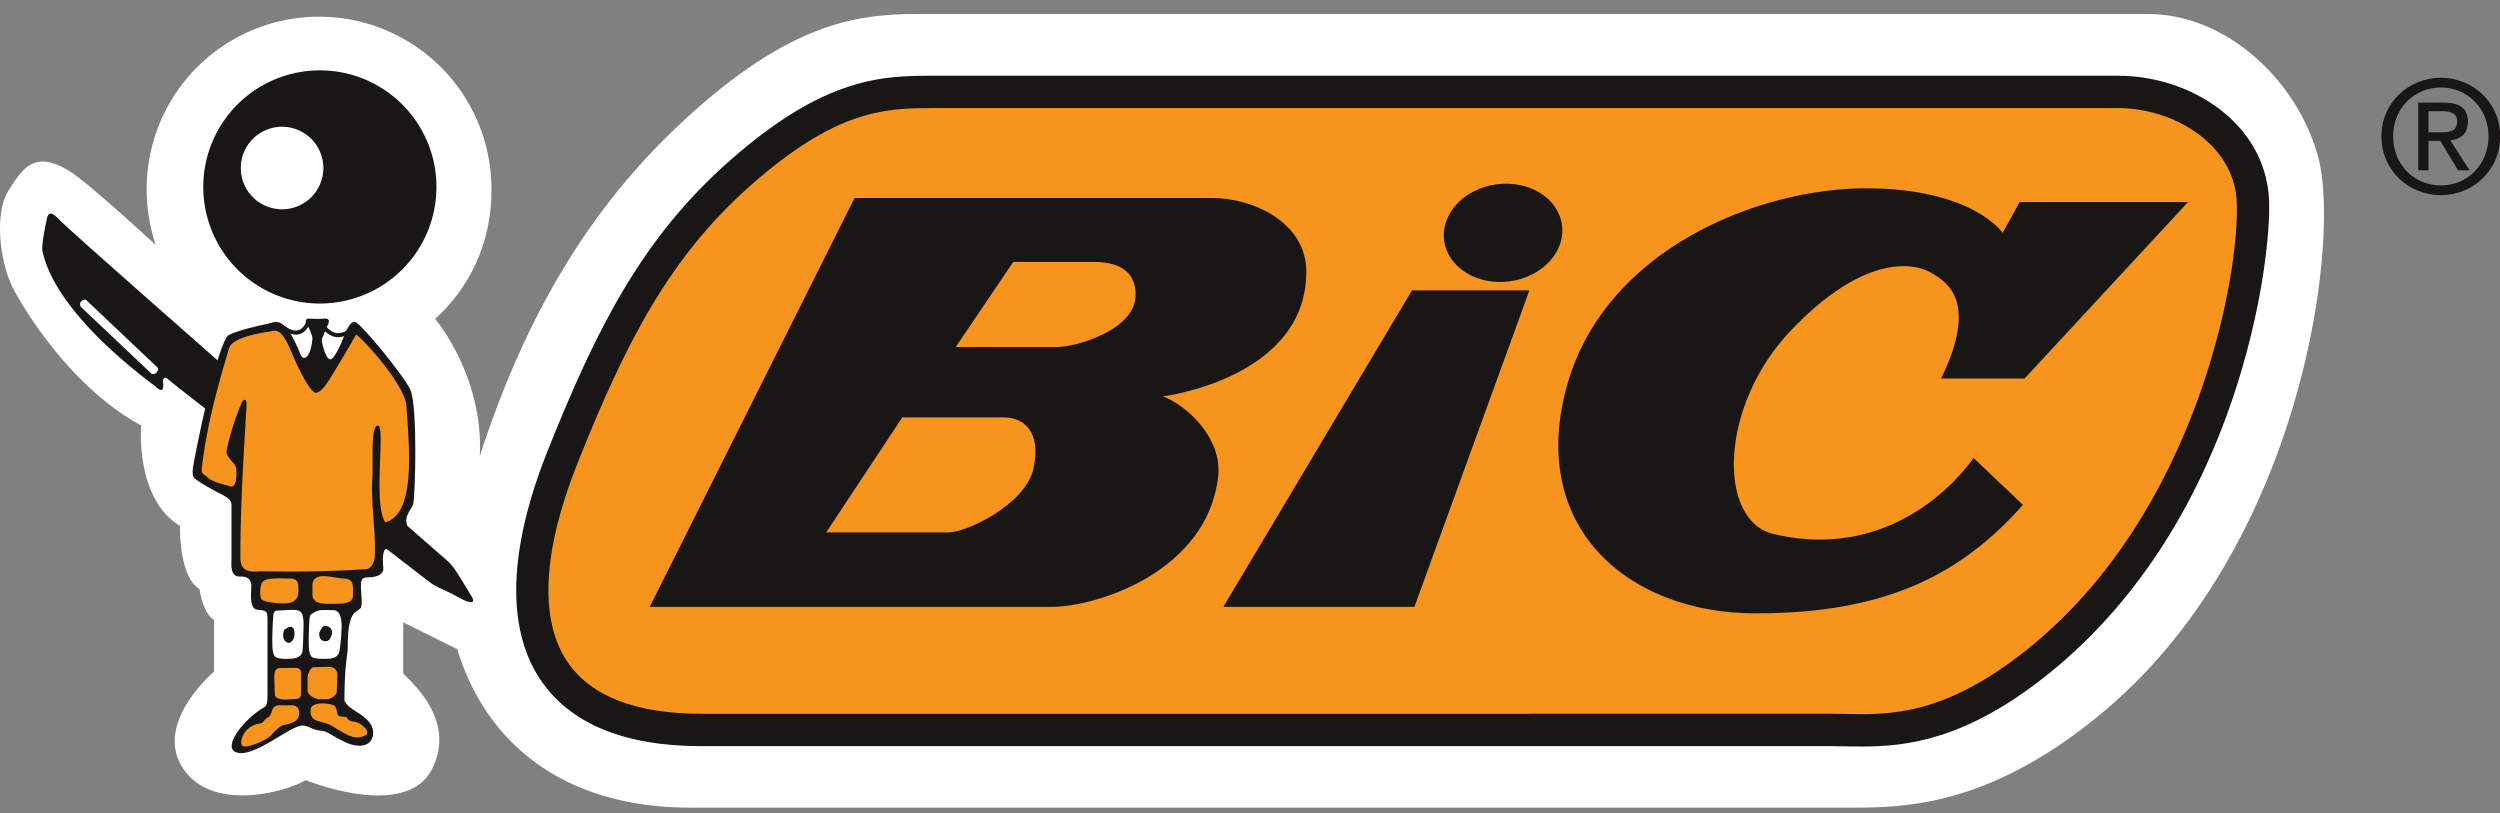 <svg xmlns="http://www.w3.org/2000/svg" width="126" height="41" viewBox="0 0 126 41"><rect x="0" y="0" width="126" height="41" fill="#808080" stroke="none"/><g><g><g><path fill="#fff" d="M21.93 16.07s2.458 2.889 2.25 6.919c2.255-6.941 5.43-12.365 10.077-16.723 5.599-5.252 9.066-5.56 12.12-5.56h61.863c4.04 0 7.584 3.422 8.603 7.235 1.124 4.209-.787 19.675-11.015 28.088-5.848 4.809-10.172 4.676-12.931 4.676H34.813c-6.726 0-10.43-3.557-11.765-7.985l-2.725-1.355v2.589c.813.772 2.589 2.569 1.446 4.815-1.327 2.609-6.37.548-6.37.548-.734.49-4.61 1.717-6.16-.568-1.551-2.285 1.55-4.897 1.55-4.897V31.24c-.571-.326-.734-1.55-.734-1.55-1.061-.653-.98-3.183-.98-3.183-2.285-1.388-1.958-5.061-1.958-5.061-2.857-1.55-5.137-4.533-6.383-6.768-.771-1.383-1.028-3.936-.31-5.066.716-1.124 1.31-2.111 3.15-.939.924.589 4.273 3.67 4.273 3.67a8.867 8.867 0 0 1-.455-2.719 8.689 8.689 0 1 1 17.377 0c0 2.562-1.073 4.856-2.838 6.446z"/></g><g><g><path fill="#f7941d" d="M35.356 36.79c-8.325 0-10.318-5.41-7.019-13.712 2.53-6.366 4.815-10.692 8.978-14.365 4.767-4.206 7.508-4.08 10.04-4.08h59.415c3.346 0 6.611 2.203 6.774 5.468.163 3.264-1.667 15.91-10.855 23.26-4.897 3.918-8.08 3.428-10.365 3.428H35.356z"/></g><g><path fill="#181716" d="M106.77 5.448c2.753 0 5.814 1.795 5.96 4.693.181 3.632-1.983 15.73-10.55 22.583-4.196 3.357-6.945 3.302-9.156 3.26-.242-.006-.475-.01-.7-.01H35.356c-3.305 0-5.577-.879-6.752-2.61-1.435-2.114-1.265-5.567.491-9.985 2.452-6.169 4.672-10.447 8.76-14.054 4.272-3.77 6.736-3.877 9.073-3.877zm-3.57 28.55c9.766-7.812 11.302-21.073 11.16-23.937-.196-3.908-4.013-6.243-7.59-6.243H52.048l-4.907-.001c-2.579-.002-5.5-.007-10.366 4.285-4.333 3.823-6.653 8.276-9.196 14.675-1.965 4.944-2.078 8.922-.325 11.504 1.497 2.206 4.223 3.325 8.102 3.325h56.968c.214 0 .437.005.668.009.27.005.55.01.843.01 2.256 0 5.243-.33 9.364-3.626z"/></g></g><g><path fill="#181716" d="M32.744 30.587h20.24c2.286 0 7.835-1.759 8.407-6.529.245-2.04-1.673-3.673-2.775-4.081 0 0 7.223-.898 7.223-6.284 0-2.489-2.693-3.713-4.734-3.713H43.068z"/></g><g><path fill="#181716" d="M61.656 30.587h9.631l5.795-15.955h-5.918z"/></g><g><path fill="#181716" d="M97.833 19.079h4.203l8.243-8.896h-8.488l-.857 1.551s-1.51-2.244-6.896-2.244c-5.387 0-13.222 3.06-15.1 10.079-1.876 7.019 3.102 11.345 9.55 11.345s10.284-1.877 13.467-5.469l-2.49-2.366s-3.51 5.386-10.08 3.836c-2.824-.666-2.774-6.448.898-10.284 3.673-3.836 6.162-3.387 7.02-2.897.856.49 2.407 1.469.53 5.345z"/></g><g><path fill="#f7941d" d="M41.64 26.833h6.162c.898 0 3.877-1.388 4.285-3.223.408-1.837-.49-2.572-1.47-2.572h-5.141z"/></g><g><path fill="#f7941d" d="M48.17 17.488h5.1c.98 0 3.877-.857 3.959-2.53.082-1.673-1.51-1.755-2.081-1.755h-4.081z"/></g><g><g transform="rotate(-82.458 16 9.5)"><path fill="#181716" d="M10.217 9.61a5.876 5.876 0 1 1 11.752 0 5.876 5.876 0 0 1-11.752 0z"/></g><g/></g><g><g><path fill="#fff" d="M12.137 8.469a2.08 2.08 0 1 1 4.16-.001 2.08 2.08 0 0 1-4.16 0z"/></g></g><g><path fill="#181716" d="M2.137 12.659c.558 2.518 3.44 5.124 5.633 6.768.163.122.53.55.448-.204 0 0 0-.368.286-.082s12.542 9.735 13.099 10.161c.347.265.662.384.898.49.424.191.735.407.959.49.388.142.49.06.286-.266-.094-.15-.42-.687-.551-.898-.222-.352-.388-.632-.674-.877-.416-.357-11.487-10.018-11.487-10.018s-7.625-6.7-7.998-7.101c-.286-.306-.571-.571-.674-.102-.07.325-.285 1.367-.225 1.639z"/></g><g><path fill="#181716" d="M19.99 26.629l.542-.132c-.204-.51.245-.856.296-1.092.102-.469.224-4.917-.143-5.754-.3-.68-2.511-3.387-2.795-3.428-.286-.041-.51.612-.571.776-.081.213-.45 1.112-.674 1.112-.224 0-.49-.929-.408-1.072.082-.142.184-.449.306-.713.123-.266-.102-.287-.245-.266-.181.026-.704 0-.704 0-.204-.021-.224.163-.142.266.08.101.312.592.295.754-.102 1.02-.471 1.106-.591.806-.827-2.061-1.235-1.66-1.694-1.56-.47.101-1.346.285-1.918.55-.571.266-1.734 6.101-1.816 6.672-.081.572.102.572.225.673.122.103.837.511 1.245.715.408.204.468.346.468.53v2.694c0 .245-.091.917.429.898.54-.021.55.305.572.448.02.143-.163 1.184.305 1.224.47.042.51.072.51.49v3.611c0 .511-.008.719-.142.796-1.061.613-2.083 1.962-1.49 2.265.837.429 2.776-1.347 3.407-1.326.33.011.49.245.96.265.285.013.489.265 1.224.592.734.326 1.338.158 1.367-.47.02-.448-.367-.795-.877-1.101-.51-.306-.572-.551-.572-.551 0-1.755.163-2.367.164-2.571 0-1.877.336-1.806.632-2.061.143-.123.04-.755.04-1.02s-.06-.551.348-.551.816-.122.775-.49c-.051-.462-.04-1.224.357-.826z"/></g><g><path fill="#f7941d" d="M10.45 24.05c.285.271.764.331 1.135.457.388.133.326-.697.326-.836 0-.347-.545-.596-.49-.939.113-.693.5-1.857.742-2.389.014-.059.096-.192.167-.192.07 0 .095.051.098.245-.154 2.674-.312 5-.312 7.723 0 .857.754.668 1.06.673 1.724.028 3.449.021 5.279-.111.298-.02.424-.424.433-.626.063-1.298-.203-2.618-.121-3.976.05-.847-.102-2.633.286-2.633.388 0-.265 3.959.367 4.877 1.55-.428 1.206-3.771 1.06-5.896-.058-.874-1.753-2.919-2.53-3.571a54.085 54.085 0 0 1-1.02 1.734c-.264.429-.672 1.204-1.02 1.204-.285 0-.958-1.388-1.268-2.161-.142-.354-.474-1.011-.813-.961-.693.102-2.122.327-2.285.878-.604 2.037-1.105 3.843-1.367 5.989-.048.386.096.34.274.511z"/></g><g><path fill="#f7941d" d="M16.278 29.037c.367 0 .754.111 1.08.123.562.02.409.571.43.856.02.286-.306.408-.612.408s-.613.021-.857 0c-.245-.02-.572-.102-.572-.449 0-.268.007-.357 0-.438-.02-.265.123-.5.53-.5z"/></g><g><path fill="#f7941d" d="M13.728 29.16c.203-.018.775 0 .958 0 .184 0 .348.121.348.387 0 .265.122.867-.725.867-.47 0-1.01-.092-1.112-.194-.102-.102-.086-.401-.061-.632.04-.378.347-.408.592-.428z"/></g><g><path fill="#fff" d="M15.89 30.832c.228-.136.664-.071.888-.081.248-.012.459.184.438.897-.02.715-.081.898-.102 1.123-.02.224-.183.408-.53.428-.347.021-.632 0-.775-.04-.143-.041-.225-.184-.245-.592-.02-.408.02-1.265.04-1.429.02-.163.082-.183.286-.306z"/></g><g><path fill="#fff" d="M14.013 30.771c.265.001.694-.061.939-.02.245.041.367.184.347.897-.021.715-.031.939-.051 1.164-.021.224-.235.367-.582.387-.347.021-.551 0-.693-.04-.143-.042-.225-.184-.245-.592-.021-.408.02-1.265.04-1.429.02-.163-.02-.366.245-.367z"/></g><g><path fill="#181716" d="M16.225 31.648c-.047.068-.133.19-.136.285-.011.276.143.388.32.388.178 0 .267-.157.322-.388.049-.208-.144-.387-.322-.387-.098 0-.125.018-.184.102z"/></g><g><path fill="#181716" d="M14.39 31.694c-.01 0-.1 0-.117.3-.013.225.105.391.29.409.098.008.282-.193.282-.419 0-.225-.036-.396-.223-.396-.082 0-.198.106-.232.106z"/></g><g><path fill="#f7941d" d="M16.523 35.239c.129 0 .448-.216.448-.346l.03-.888c.02-.224-.182-.398-.387-.398l-.826.021c-.13 0-.286.36-.286.49v.693c-.003.229.42.428.55.428z"/></g><g><path fill="#f7941d" d="M14.938 35.226c.13 0 .235-.105.235-.235v-1.093a.235.235 0 0 0-.235-.235l-.741.005c-.388-.04-.371.324-.371.454l.024.873c-.003.229.38.265.51.265z"/></g><g><path fill="#f7941d" d="M17.482 36.158c-.16-.067-.368 0-.45-.123-.072-.108-.05-.42-.213-.489-.337-.143-1.132-.163-1.163.204-.062.704.52.541.999.795.615.327 1.214.898 1.827.47.143-.265-.408-.653-.694-.653 0 0-.204.02-.306-.204z"/></g><g><path fill="#f7941d" d="M13.707 35.832c.062-.22.204-.307.469-.286.265.02.463-.01.592 0 .418.03.388.663.082.816-.461.23-.48.112-.684.235-.354.212-.418.449-.724.632-.306.184-1.061.5-1.225.357-.163-.143.02-.684.347-.907.327-.225.51-.194.613-.236.102-.04.244-.285.326-.285.082 0 .184-.255.204-.326z"/></g><g><path fill="#181716" d="M17.05 16.995a.804.804 0 0 1-.217-.029c-.375-.103-.608-.445-.682-.57l-.531-.098c-.06.148-.208.435-.502.534-.262.088-.565.003-.902-.252l.124-.163c.279.213.519.287.713.222.292-.098.4-.48.402-.484l.025-.09.804.149.023.044c.002.004.216.413.58.512.19.051.392.01.6-.122l.11.172a1.016 1.016 0 0 1-.547.175z"/></g><g><path fill="#fff" d="M7.626 18.825c.057.053.192.026.246-.031l.06-.081a.142.142 0 0 0-.005-.2l-3.585-3.392c-.057-.053-.212.025-.266.082l.066-.076c-.053.056-.188.198-.045.361z"/></g><g><g><path fill="#181716" d="M76.073 14.182c1.642-.214 2.83-1.483 2.653-2.835-.176-1.352-1.649-2.274-3.29-2.06-1.642.214-2.83 1.483-2.653 2.834.176 1.353 1.65 2.274 3.29 2.06z"/></g></g><g><path fill="#181716" d="M123.013 6.669c.436 0 .826-.032.826-.56 0-.426-.382-.505-.74-.505h-.702v1.065zm-.616 1.916h-.517V5.172h1.297c.804 0 1.206.293 1.206.968 0 .614-.386.876-.887.938l.974 1.507h-.584l-.896-1.484h-.593zm-2.374-1.716c0-1.697 1.372-2.949 2.998-2.949 1.614 0 2.99 1.252 2.99 2.949 0 1.716-1.376 2.967-2.99 2.967-1.626 0-2.998-1.251-2.998-2.967zm2.998 2.477c1.338 0 2.4-1.052 2.4-2.477 0-1.404-1.062-2.46-2.4-2.46-1.352 0-2.408 1.056-2.408 2.46 0 1.425 1.056 2.477 2.408 2.477z"/></g></g></g></svg>